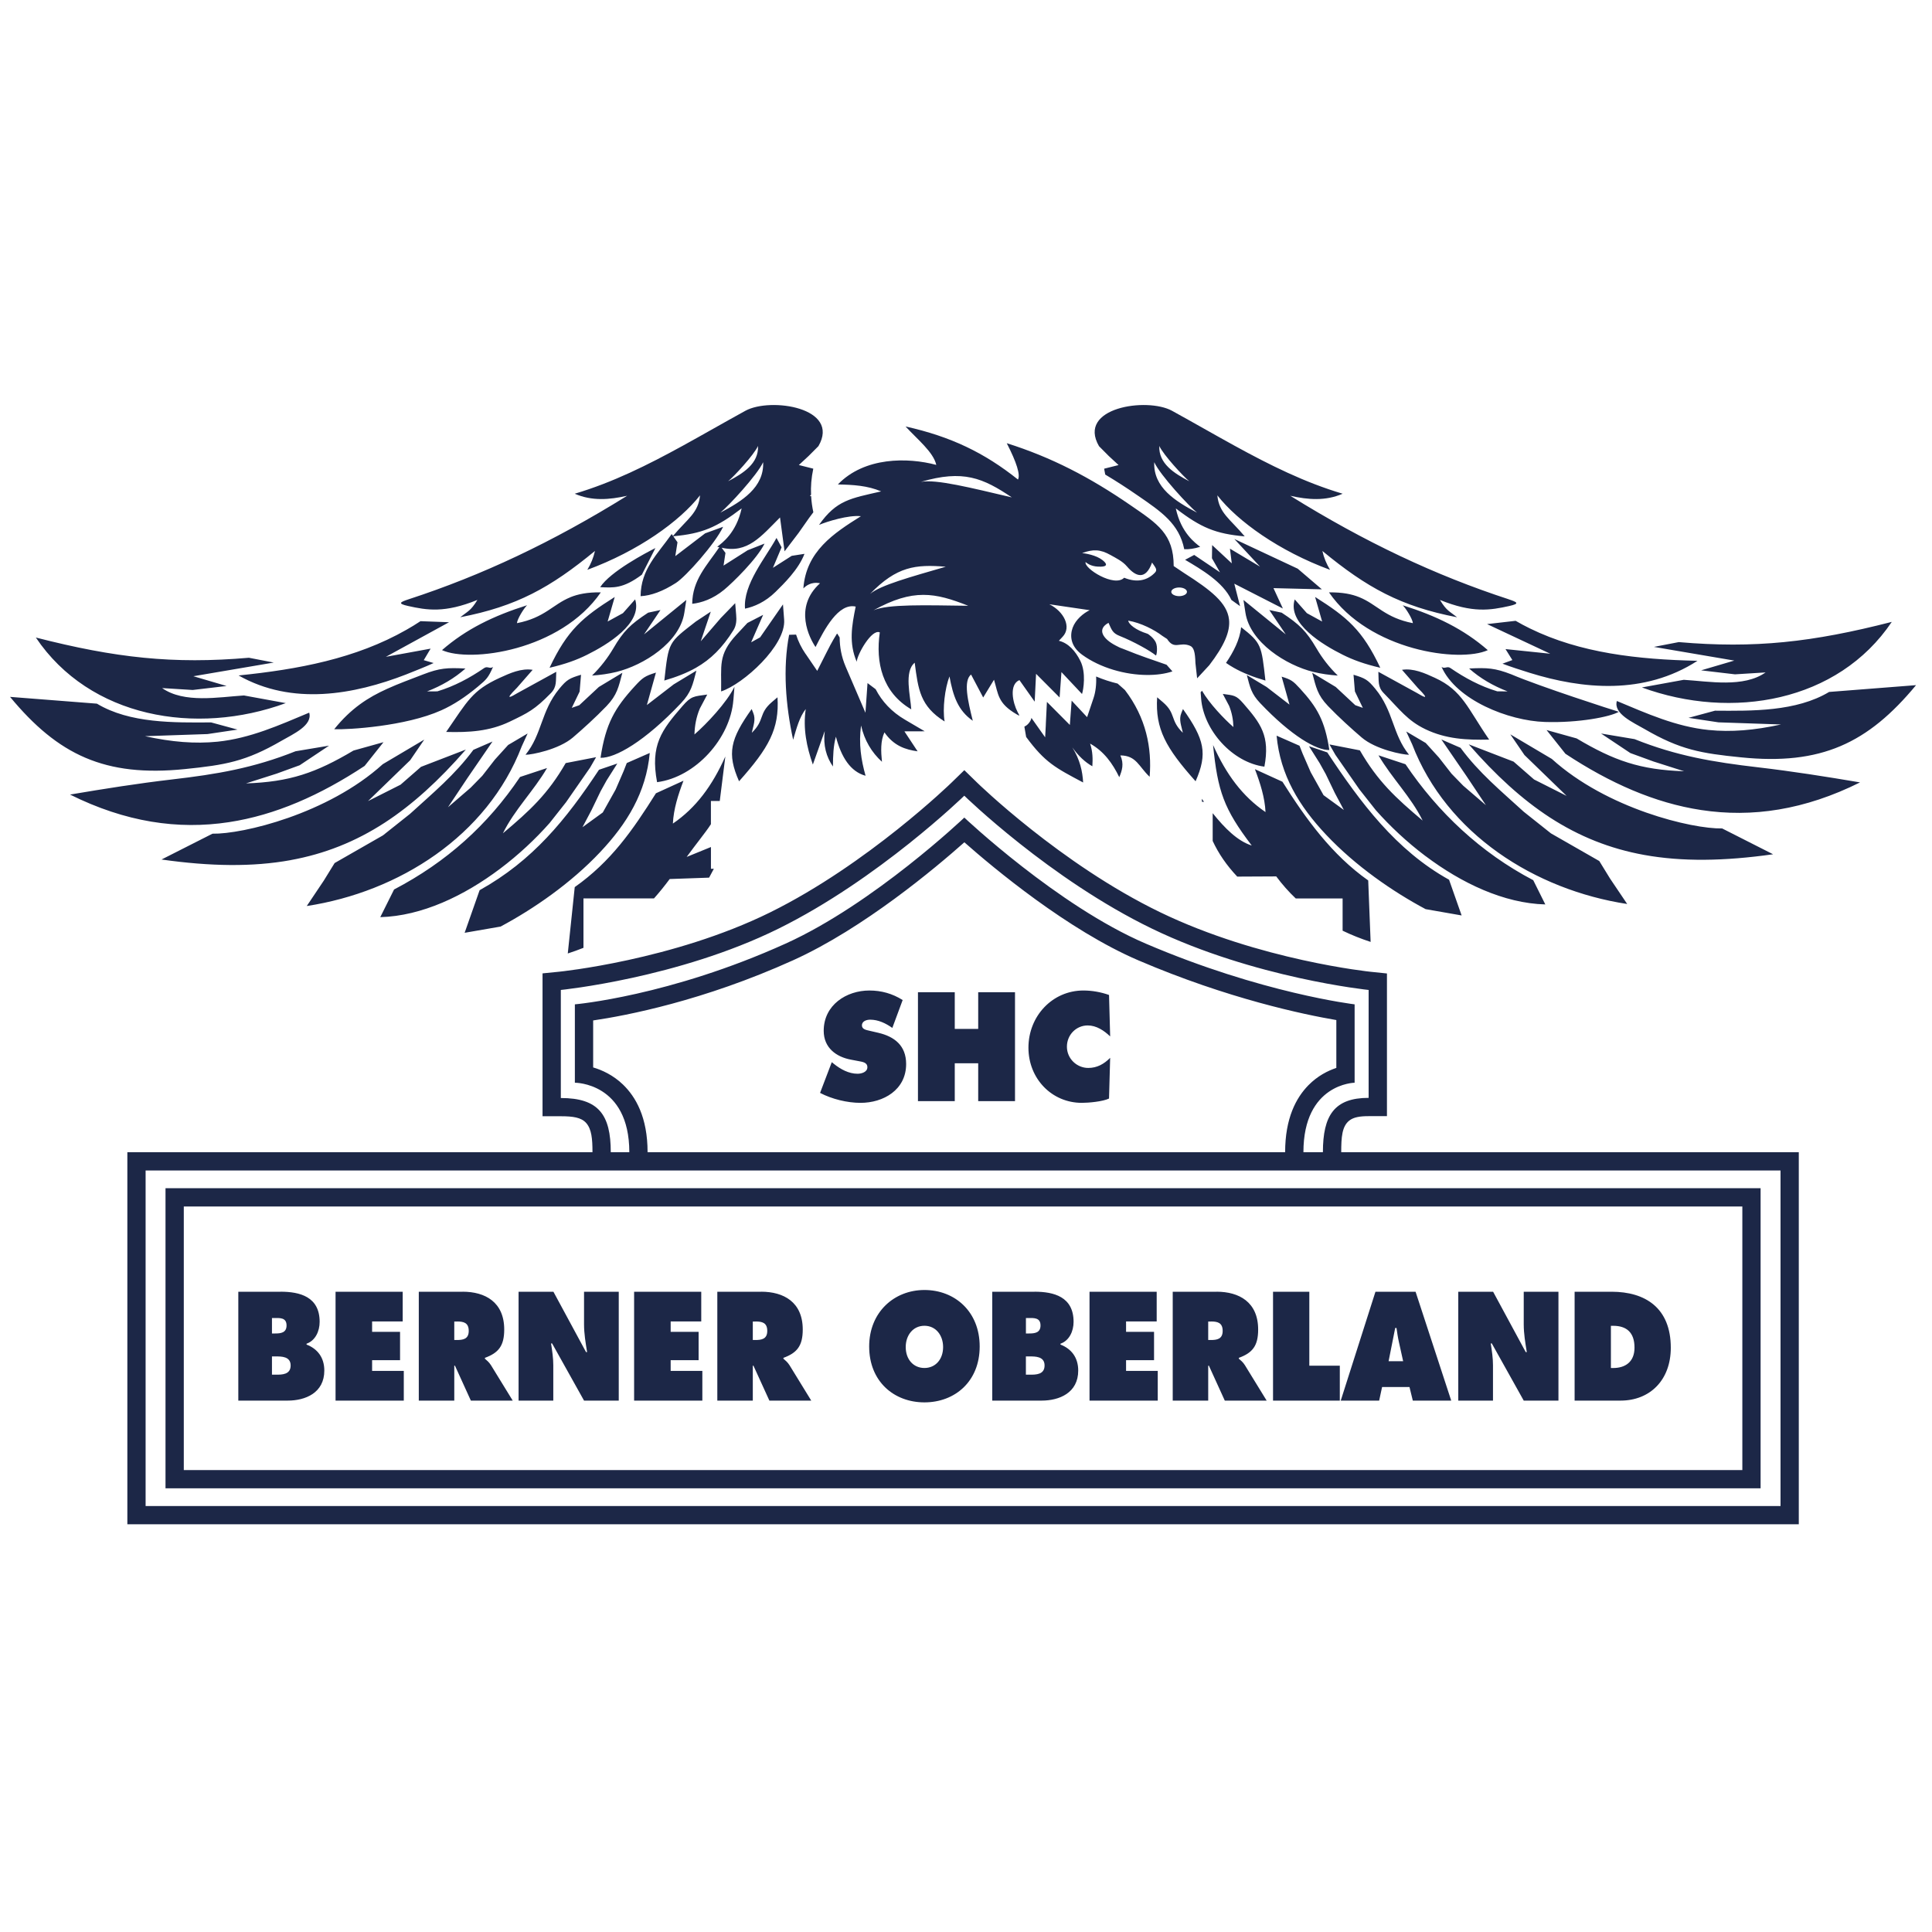 <?xml version="1.0" encoding="UTF-8"?><svg id="Calque_1" xmlns="http://www.w3.org/2000/svg" viewBox="0 0 600 600"><defs><style>.cls-1{fill:#1c2747;stroke-width:0px;}</style></defs><path class="cls-1" d="M595.05,212.78l-27,2.11c-10.23,6.13-23.97,5.9-35.44,5.82l-8.23,2.22,9.32,1.4,19.42.66c-8.32,1.82-15.5,2.42-22.5,1.71-10.15-1.03-19.22-5.13-28.49-9-1.13,3.94,5,6.63,8.6,8.71,11.13,6.47,17.55,7.54,29.96,8.79,24.89,2.54,39.44-4.4,54.36-22.42M435.62,187.96c1.02,1,3.03,4.22,3.17,5.57-8.68-1.69-11.11-5.81-16.61-8.05-2.34-.96-5.26-1.57-9.45-1.51,12.51,18.19,40.62,21.91,49.32,17.94-7.51-6.55-16.01-10.65-26.43-13.94M383.36,167.41l7.95,8.56-9.34-5.58.57,4.56-6.1-5.67-.06,4.09,2.5,4.37-8.01-5.4-2.83,1.51c5,2.96,11.8,6.89,14.39,12.47l2.68,1.92-1.79-6.97,15.09,7.71-2.92-6.33,15.03.37-7.5-6.41-19.66-9.21ZM381.68,219.12c.9,2.2,1.3,4.34,1.37,6.67-2.84-2.46-7.5-7.35-9.75-11.27l-.43.46.15,1.96c.77,9.87,9.73,19.86,19.65,21.15,1.81-9.58-1.16-13.42-6.54-19.63-2.26-2.6-2.93-2.48-6.38-2.96l1.92,3.62ZM367.33,227.56c-4.08-3.97-2-5.91-6.22-9.52l-1.75-1.49c-.61,9.84,2.69,15.71,11.94,26.08,3.82-8.66,2.72-13.08-3.92-22.43l-.49,1.21c-.87,2.08,0,3.96.45,6.15M373.91,249c-.23-.3-.47-.61-.69-.93.02.32.05.62.07.93h.62ZM473.42,234.47l13.1,12.7-10.11-5.1-6.35-5.54-13.93-5.37c8.36,9.62,16.6,17.11,25.18,22.7,9.15,5.93,18.7,9.72,29.27,11.64,11.8,2.14,24.88,1.95,40.07-.2l-15.82-8.02c-9.31.19-35.82-6.1-52.9-21.59l-12.88-7.63,4.37,6.4ZM440.35,213.68c4.26,4.27,1.41,2.52-.23,1.57l-12.06-6.62c.17,2.78-.27,4.66,1.66,6.62,5.06,5.17,7.37,8.53,12.96,11.22,6.34,3.04,12.77,3.39,19.79,3.22-6.69-9.68-8.26-15.25-16.86-19.19-3.15-1.45-6.68-3.04-10.21-2.48l4.95,5.66ZM420.8,214.77l2.44,5.06-2.34-.82-6.08-5.67-7.3-4.4c1.2,4.5,1.6,6.86,4.91,10.33,3.36,3.51,7.5,7.24,10.44,9.75,4.37,3.75,12.82,5.4,14.72,5.38-5.19-6.4-4.75-13.52-10.49-20.5-2.37-2.89-3.18-3.26-6.75-4.35l.43,5.22ZM394.19,189.45l5.11,7.56-13.13-10.69.61,3.96c1.43,9.29,12.7,16.32,21.09,18.39,2.45.6,5,.96,7.59,1.13-2.71-2.62-4.88-5.47-6.6-8.42-3.13-5.35-5.29-7.47-10.83-11.11l-3.85-.82ZM398.03,210.14l2.43,8.68-7.1-5.47-6.15-3.71c1.01,3.79,1.36,5.78,4.14,8.71,9.71,10.25,17.6,14.72,21.49,14.57-1.39-9.15-3.79-13.28-9.12-19.09-2.13-2.32-2.68-2.76-5.69-3.69M505.33,280.73l-5.31-7.88-3.35-5.45-15.01-8.59-8.43-6.7c-7.08-6.47-13.94-12.11-19.65-19.87l-5.95-2.59,7.78,11.34,6.05,9.07-7.04-6.05-3.63-3.73-3.91-5.01-4.11-4.53-6.05-3.57,1.84,3.99c10.7,27.87,38.24,45.22,66.75,49.58M442.74,265.88c11.11,8.35,24.24,14.65,37.17,15l-3.75-7.53c-16.29-8.53-29.62-21.09-39.67-36.01l-8.39-2.77c4.19,7.15,10.06,12.84,13.72,20.27-8.4-7.06-13.98-12.23-19.5-21.81l-9.45-1.84,1.85,3.23,7.46,10.74,5.11,6.47c4.37,4.93,9.61,9.87,15.43,14.25M442.78,282.35l11.14,1.95-3.9-11.09c-16.5-9.16-27.53-23.98-37.83-39.55l-5.68-1.92,3.32,5.26,1.88,3.37,2.84,5.91,2.8,5.26-6.31-4.59-3.99-7.14-2.49-5.72-.98-2.49-7.12-3.13c1.13,12.24,6.99,21.87,15.41,30.8,9.08,9.64,20.65,17.63,30.92,23.1M416.97,289.04c2.77,1.34,5.67,2.49,8.69,3.48l-.75-19.09c-11.26-7.94-19.31-19.03-26.63-30.65l-8.55-3.9c1.66,4.38,3.07,8.79,3.29,13.32-7.17-4.89-12.22-11.72-16.29-20.83,1.44,14.36,3.33,19.81,12.01,31.22-4.4-1.39-8.34-5.34-12.13-10.05v8.63c1.82,3.92,4.35,7.61,7.63,11.07l12.11-.06c1.85,2.49,3.87,4.77,6.05,6.84h14.56v10.02ZM385.44,194.76c-.39,3.93-2.41,7.76-4.69,11.11.79.55,1.6,1.06,2.43,1.53,2.82,1.6,6.02,2.84,9.81,3.96-1.24-11-1.2-11.62-7.56-16.6M408.42,185.4l2.18,7.62-4.74-2.6-3.77-4.27c-2.39,7.46,8.77,14.13,14.91,17.19,3.25,1.62,6.72,2.89,11.66,4.04-5.55-11.77-10.33-15.72-20.23-21.98M469.37,209.43c-5.09-1.97-7.48-2.11-13.12-1.82,3.42,3.04,7.43,5.37,11.94,7.11l-3.2-.02c-5.26-1.58-10.04-4.14-14.57-7.25-1.01-.69-1.75.4-2.73-.34,4.6,10.32,20.81,16.73,32.05,17.1,10.48.35,20.44-1.61,23-3.16-1.69-.48-24.54-7.85-33.37-11.62M577.65,242.98c-10.69-1.81-21.08-3.45-31.64-4.68-13.91-1.62-25.31-3.52-38.39-8.76l-10.4-1.74,9.1,6.07,7.16,2.61,9.53,3.04c-13.6-.45-21.73-3.27-33.38-10.2l-9.33-2.6,5.86,7.37c13.81,9.12,27.76,15.29,42.15,17.47,15.8,2.41,32.12,0,49.34-8.58M319.39,325.37c0,9.65,7.27,17.13,16.58,17.13,2.12,0,6.54-.4,8.45-1.34l.35-12.64c-1.91,1.93-4.07,3.14-6.8,3.14-3.55,0-6.63-2.88-6.63-6.6s2.91-6.6,6.46-6.6c2.68,0,5.06,1.57,6.97,3.41l-.35-12.87c-2.52-.9-5.29-1.39-7.97-1.39-9.57,0-17.06,7.9-17.06,17.76M296.51,308.14h-11.43v33.82h11.43v-11.75h7.28v11.75h11.43v-33.82h-11.43v11.4h-7.28v-11.4ZM258.32,329.86l-3.64,9.55c3.69,1.93,8.45,3.09,12.56,3.09,7.07,0,14.17-3.99,14.17-12.06,0-5.74-3.64-8.53-8.66-9.7l-2.68-.62c-.91-.23-2.39-.41-2.39-1.66,0-1.39,1.52-1.79,2.56-1.79,2.55,0,4.85,1.13,6.88,2.56l3.21-8.66c-3.21-2.02-6.63-2.96-10.35-2.96-7.1,0-14.17,4.48-14.17,12.52,0,5.29,3.9,8.12,8.53,8.97l2.38.45c1.08.22,2.65.36,2.65,1.89s-1.87,2.02-3.04,2.02c-2.73,0-5.28-1.39-7.4-3.1l-.61-.49ZM500.28,411.74h.7c4.12,0,6.63,2.02,6.63,6.78,0,4.45-2.88,6.33-6.63,6.33h-.7v-13.11ZM500.49,401.16h-11.48v33.81h14.28c9.1,0,15.59-6.36,15.59-16.41,0-12.43-7.98-17.4-18.39-17.4M463.7,401.16h-10.82v33.81h10.78v-10.98c0-2.24-.33-4.45-.7-6.78h.33l9.92,17.76h10.78v-33.81h-10.78v10.13c0,2.88.49,5.79.95,8.61h-.33l-10.13-18.74ZM431.24,422.74l2.05-10.32h.41c.2,1.43.41,2.91.74,4.35l1.32,5.97h-4.53ZM427.16,401.16l-10.78,33.81h11.93l.91-4.22h8.51l1.03,4.22h11.93l-11.07-33.81h-12.47ZM406.62,401.16h-11.27v33.81h20.74v-10.85h-9.47v-22.96ZM376.09,410.4c1.94,0,3.62.32,3.62,2.92s-1.85,2.83-3.7,2.83h-.79v-5.74h.87ZM377.82,401.16h-13.62v33.81h11.02v-10.85h.21l4.94,10.85h13l-6.75-10.99c-.61-.98-1.31-1.52-1.89-2.02v-.27c4.2-1.53,6-3.68,6-8.79,0-8.53-5.92-11.75-12.92-11.75M359.22,401.16h-20.86v33.81h21.19v-9.23h-9.84v-3.33h8.69v-8.79h-8.69v-3.23h9.51v-9.23ZM319.39,409.32c1.64,0,3.75-.18,3.75,2.31,0,2.31-1.85,2.49-3.5,2.49h-1.03v-4.8h.79ZM318.6,421.25h1.11c1.81,0,4.69-.04,4.69,2.81s-2.67,2.86-4.53,2.86h-1.27v-5.66ZM321.28,401.16h-13.13v33.81h15.35c5.43,0,11.35-2.37,11.35-9.33,0-4.07-2.14-6.77-5.51-8.07v-.27c2.71-.94,4.07-3.85,4.07-6.79,0-7.79-6.13-9.36-12.14-9.36M281.28,418.33c0-3.59,2.22-6.6,5.81-6.6s5.8,3.01,5.8,6.6c0,3.86-2.39,6.51-5.8,6.51s-5.81-2.65-5.81-6.51M269.93,418.16c0,10.86,7.69,17.36,17.16,17.36s17.16-6.5,17.16-17.36-7.74-17.54-17.16-17.54-17.16,6.91-17.16,17.54M234.66,410.4c1.94,0,3.62.32,3.62,2.92s-1.85,2.83-3.7,2.83h-.79v-5.74h.87ZM236.39,401.16h-13.62v33.81h11.02v-10.85h.2l4.95,10.85h13l-6.75-10.99c-.62-.98-1.32-1.52-1.89-2.02v-.27c4.19-1.53,6-3.68,6-8.79,0-8.53-5.92-11.75-12.92-11.75M217.79,401.16h-20.86v33.81h21.19v-9.23h-9.84v-3.33h8.68v-8.79h-8.68v-3.23h9.5v-9.23ZM171.86,401.16h-10.81v33.81h10.78v-10.98c0-2.24-.33-4.45-.7-6.78h.33l9.92,17.76h10.78v-33.81h-10.78v10.13c0,2.88.49,5.79.95,8.61h-.33l-10.13-18.74ZM141.95,410.4c1.94,0,3.62.32,3.62,2.92s-1.85,2.83-3.7,2.83h-.79v-5.74h.87ZM143.68,401.16h-13.62v33.81h11.02v-10.85h.21l4.94,10.85h13l-6.75-10.99c-.62-.98-1.32-1.52-1.89-2.02v-.27c4.19-1.53,6-3.68,6-8.79,0-8.53-5.92-11.75-12.92-11.75M125.07,401.16h-20.86v33.81h21.19v-9.23h-9.84v-3.33h8.68v-8.79h-8.68v-3.23h9.5v-9.23ZM85.24,409.32c1.65,0,3.75-.18,3.75,2.31,0,2.31-1.85,2.49-3.5,2.49h-1.03v-4.8h.78ZM84.46,421.25h1.11c1.81,0,4.69-.04,4.69,2.81s-2.68,2.86-4.53,2.86h-1.27v-5.66ZM87.14,401.16h-13.13v33.81h15.35c5.44,0,11.36-2.37,11.36-9.33,0-4.07-2.14-6.77-5.52-8.07v-.27c2.71-.94,4.07-3.85,4.07-6.79,0-7.79-6.13-9.36-12.14-9.36M57.08,456.54v-81.86h484.02v81.86H57.08ZM51.4,462.21h495.37v-93.21H51.4v93.21ZM552.95,467.71H45.22v-104.2h507.74v104.2ZM193.41,336.76c-3.04-2.9-6.42-4.44-9.2-5.26v-14.59c10.17-1.49,34.19-6.06,62.12-18.7,21.95-9.93,44.35-28.8,53.16-36.63,9,7.95,32.1,27.26,54.07,36.68,27.86,11.94,51.52,16.84,61.45,18.53v14.86c-2.63.88-5.82,2.47-8.68,5.39-3.79,3.87-7.22,10.19-7.22,20.79h-198c0-10.83-3.66-17.2-7.7-21.07M410.85,357.83h-6.06c0-21.36,15.9-21.58,15.9-21.58v-24.34s-28.83-3.41-64.89-18.87c-27.29-11.69-56.32-39.13-56.32-39.13,0,0-28.09,26.73-55.49,39.13-36.09,16.34-65.46,18.87-65.46,18.87v24.34s16.9-.11,16.91,21.58h-5.76c0-11.7-3.82-16.83-15.51-16.83v-33.56s36.43-3.65,67.54-19.01c31.11-15.36,57.76-41.32,57.76-41.32,0,0,26.57,25.95,58.35,41.32,31.79,15.36,67.22,19.01,67.22,19.01v33.51c-10.66,0-14.2,5.45-14.2,16.87M184.01,357.83H39.55v115.55h519.08v-115.55h-142.1c0-4.64.23-8,2.47-9.8,1.39-1.11,3.39-1.4,6.05-1.4h5.68v-44.31l-5.1-.53s-34.44-3.54-65.33-18.48c-30.97-14.97-56.86-40.27-56.86-40.27l-3.96-3.86-3.97,3.86s-25.98,25.31-56.32,40.3c-30.21,14.91-65.59,18.44-65.59,18.44l-5.11.51v44.37h5.68c3.72,0,6.34.35,7.88,2.1,1.69,1.92,1.95,4.96,1.95,9.05M336.38,243.03c-.2-3.51-.98-7.1-3.36-10.91,1.87,2.61,3.94,4.58,6.22,5.85.15-2.26.13-4.56-.7-7.04,4.33,2.42,6.99,6.18,9.06,10.43.85-2.03,1.54-4.09.34-6.76,5,.04,5.68,3.43,9.09,6.64.74-8.93-1.09-18.35-7.68-26.95l-2.26-2c-2.27-.55-4.53-1.28-6.68-2.2.12,2.36-.15,4.75-.78,6.63l-2.02,6-4.8-5.13-.56,7.55-7.12-7.16-.33,6.69-.02.62-.2,3.69-4.26-6.02c-.12.61-.43,1.22-1.01,1.84-.38.4-.77.67-1.18.87l.55,3.2c5.87,7.97,9.13,9.59,17.72,14.15M245.87,172.62l-5.83,3.72,2.69-6.37-1.58-2.91c-3.45,6.28-10.38,14.4-9.78,21.96,2.84-.59,6.27-2.05,9.49-5.21,2.51-2.47,7.1-6.9,8.98-11.81l-3.97.62ZM223.72,192.08l-6.09,7.07,3.11-9.2-4.64,3.07c-8.6,6.7-8.42,6.16-9.79,18.33,3.79-1.11,6.99-2.36,9.81-3.96,4.61-2.62,8.21-6.18,11.67-11.7.92-1.48.98-3.17.83-4.79l-.3-3.58-4.61,4.75ZM213.14,186.32l-13.13,10.69,5.11-7.56-3.83.82c-5.55,3.64-7.7,5.75-10.83,11.11-1.74,2.94-3.91,5.79-6.6,8.42,2.58-.17,5.13-.53,7.59-1.13,8.39-2.07,19.65-9.1,21.08-18.39l.61-3.96ZM177.14,185.48c-5.5,2.24-7.93,6.36-16.6,8.05.12-1.35,2.13-4.58,3.15-5.57-10.43,3.3-18.92,7.4-26.42,13.94,8.69,3.97,36.8.25,49.32-17.94-4.2-.06-7.1.56-9.46,1.51M181.2,294.33v-15.32h21.9c1.64-1.84,3.26-3.84,4.88-6.02l12.24-.43,1.47-2.75h-.9v-6.76l-7.54,3.08c1.41-1.96,2.88-3.83,4.28-5.69,1.16-1.54,2.3-2.99,3.25-4.48v-7.21h2.75l1.73-13.81c-4.07,9.1-9.12,15.94-16.29,20.83.22-4.53,1.63-8.93,3.29-13.31l-8.55,3.9c-7.31,11.61-13.97,21.19-25.22,29.14l-2.16,20.61c1.69-.55,3.31-1.13,4.86-1.75M233.48,227.56c.46-2.2,1.31-4.07.45-6.15l-.49-1.21c-6.64,9.34-7.74,13.76-3.92,22.43,9.26-10.38,12.54-16.24,11.94-26.08l-1.75,1.49c-4.22,3.62-2.13,5.55-6.22,9.52M227.76,217.43l.33-4.14c-2.37,4.88-8.69,11.58-12.42,14.8.08-2.79.56-5.39,1.66-8.03l2.31-4.36c-4.16.58-4.97.43-7.68,3.56-6.49,7.48-10.07,12.11-7.9,23.65,11.96-1.55,22.77-13.6,23.69-25.49M209.13,212.61l-8.24,6.35,2.82-10.08c-3.49,1.08-4.14,1.58-6.61,4.27-6.19,6.77-8.99,11.57-10.6,22.19,4.53.15,13.7-5.03,24.97-16.94,3.24-3.43,3.64-5.71,4.8-10.13l-7.15,4.33ZM179.91,219.01l-2.34.82,2.44-5.06.43-5.22c-3.57,1.09-4.38,1.47-6.75,4.35-5.73,6.97-5.31,14.1-10.49,20.5,1.91.02,10.36-1.63,14.73-5.38,2.94-2.51,7.08-6.25,10.44-9.75,3.31-3.48,3.71-5.84,4.91-10.33l-7.3,4.4-6.08,5.67ZM160.47,213.68l4.95-5.66c-3.53-.56-7.04,1.03-10.21,2.48-8.59,3.95-9.96,7.12-16.65,16.81,7.02.19,13.46-.17,19.79-3.22,5.6-2.69,7.69-3.67,12.74-8.84,1.92-1.98,1.49-3.83,1.66-6.62l-12.06,6.62c-1.63.95-4.5,2.7-.23-1.57M155.45,287.76c10.26-5.48,21.83-13.46,30.92-23.11,8.42-8.93,14.28-18.56,15.42-30.81l-7.14,3.13-.97,2.48-2.48,5.73-4,7.14-6.31,4.58,2.78-5.25,2.84-5.89,1.87-3.38,3.33-5.26-5.69,1.94c-10.3,15.56-20.58,28.22-37.07,37.4l-4.65,13.23,11.13-1.93ZM118.09,284.83c12.94-.35,26.07-6.65,37.17-15,5.81-4.36,11.07-9.3,15.43-14.24l5.11-6.47,7.46-10.74,1.86-3.23-9.44,1.83c-5.52,9.59-11.1,14.75-19.5,21.81,3.65-7.41,9.53-13.11,13.71-20.27l-8.38,2.77c-10.05,14.94-22.84,26.42-39.13,34.95l-4.28,8.58ZM95.28,281.37c28.51-4.35,56.04-21.7,66.75-49.58l1.83-4-6.05,3.57-4.11,4.53-3.91,5.03-3.63,3.71-7.04,6.07,6.05-9.07,7.78-11.34-5.94,2.58c-5.72,7.75-12.58,13.41-19.66,19.87l-8.43,6.7-15,8.59-3.36,5.45-5.29,7.89ZM90.23,267.12c10.57-1.92,20.13-5.71,29.27-11.64,8.58-5.59,16.82-13.08,25.18-22.7l-13.93,5.37-6.35,5.54-10.11,5.1,13.1-12.7,4.37-6.4-12.88,7.63c-17.08,15.48-43.59,21.78-52.89,21.59l-15.83,8.02c15.2,2.15,28.28,2.34,40.07.2M137.01,220.61c3.92-1.75,7.55-4.18,11.35-7.33,2.78-2.31,3.28-2.83,4.75-6.16-.98.74-1.71-.35-2.73.34-4.53,3.11-9.31,5.67-14.56,7.25l-3.21.02c4.51-1.74,8.51-4.07,11.94-7.11-5.65-.3-8.02-.15-13.12,1.82-4.02,1.56-7.7,2.89-11.15,4.46-6,2.7-11.29,6.1-16.49,12.57,4.35.17,22.14-.89,33.22-5.86M126.23,209.41c2.5-.98,6.1-2.42,8.44-3.5l-3.07-.89,2.13-3.58-13.89,2.54,19.61-10.74-8.86-.33c-1.43.95-2.9,1.84-4.38,2.68-15.73,8.97-33.64,12.3-52.11,14.18,16.62,9.42,35.77,6.01,52.12-.35M186.39,182.35c4.05.18,7.07.52,12.95-3.88l4.2-8.26c-2.84,1.42-14.02,7.3-17.15,12.14M197.24,186.15l-3.78,4.27-4.75,2.6,2.2-7.62c-9.91,6.26-14.69,10.2-20.24,21.98,4.94-1.15,8.42-2.42,11.66-4.04,6.15-3.05,17.3-9.73,14.92-17.19M228.77,197.05c-5.92,6.38-4.65,9.68-4.82,17.68,6.94-2.29,20.19-14.3,19.57-22.29l-.36-4.74-7.1,10.23-2.79,1.55,3.73-8.53-4.88,2.51-3.35,3.59ZM250.17,203.07c-1.29-1.89-2.29-3.92-2.94-5.99l-2.16.06c-2,10.38-1.08,21.94,1.25,32.6,1.02-3.5,1.96-7.06,3.91-9.54-.9,6.08.29,11.74,2.21,17.24l3.69-10.4c-.54,4.46.5,8.02,2.55,11.01.01-3.28.13-6.5.92-9.27,1.69,6.41,4.52,10.86,9.21,12.14-1.37-4.85-2.18-9.92-1.4-15.61,1.06,4.64,3.29,8.35,6.49,11.27-.33-3.25-.47-6.46.77-9.13,2.91,4.19,6.53,5.36,10.3,5.88l-4.1-6.2,6.31-.02-6.06-3.56c-4.24-2.47-7.23-5.73-9.18-9.51l-2.48-1.87-.04-.08-.65,9.26-6.16-14.35c-1.32-3.11-1.82-6.06-1.85-9.03l-.73-1.17h-.11c-1.5,2.36-2.78,4.92-3.24,5.84l-2.89,5.71-3.6-5.28ZM53.38,242.07c-10.56,1.23-20.93,2.88-31.63,4.69,17.22,8.57,33.54,10.98,49.34,8.57,14.38-2.18,28.34-8.35,42.15-17.47l5.86-7.37-9.32,2.6c-11.67,6.93-19.8,9.75-33.38,10.2l9.53-3.04,7.15-2.6,9.11-6.08-10.41,1.74c-13.07,5.22-24.47,7.15-38.4,8.76M30.12,218.53l-27-2.11c14.91,18.02,29.45,24.96,54.35,22.42,12.42-1.27,18.82-2.32,29.96-8.79,3.6-2.08,9.72-4.77,8.6-8.73-9.27,3.88-18.35,7.98-28.49,9.02-7.02.7-14.18.11-22.51-1.71l19.42-.66,9.32-1.39-8.22-2.23c-11.46.08-25.22.32-35.43-5.81M60.05,210.01l24.96-4.25-7.71-1.49c-23.51,2.04-41.5.04-66.17-6.28,16.74,24.89,49.71,30.59,77.62,20.37l-13-2.38c-7.89.51-18.57,2.51-25.4-2.29l9.5.59,10.52-1.24-10.31-3.03ZM237,143.54c.33,7.83-6.56,12.13-13.29,15.67,2.49-2,11.46-11.66,13.29-15.67M235.41,138.5c.23,5.47-4.59,8.49-9.29,10.96,1.74-1.4,8.01-8.16,9.29-10.96M254.16,138.57c6.97-12.02-14.91-15.26-22.67-11-6.67,3.66-13.07,7.36-19.43,10.85-10.95,6.01-21.78,11.41-33.57,14.91,5.31,2.32,10.73,1.88,16.27.64-23.24,14.44-45.12,24.72-67.82,32.13-2.69.89-3.58,1.34-.22,2.09,5.85,1.3,11.36,2.26,21.54-1.88-2.07,3.43-3.07,3.57-5.33,5.38,17.51-3.37,28.04-9.22,41.84-20.59-.46,2.09-1.27,4.04-2.37,5.86,15.85-5.84,28.69-15.06,35-23.13-.51,5.44-3.83,7.22-8.39,12.61l-.41-.59c-4.42,6.28-9.59,10.91-9.66,19.3,3.18-.16,6.89-1.49,10.98-4.12,3.09-1.98,12.16-12.16,14.65-17.43l-5.58,2.03-9.27,7.08.68-4.3-1.31-1.87c8.95-.82,13.44-2.7,21.23-8.66-1.66,7.64-6.1,10.77-7.59,11.93.23.07.43.08.66.14-3.92,5.73-8.36,10.18-8.42,17.57,2.88-.32,6.41-1.48,9.91-4.36,2.71-2.24,10.25-9.61,12.55-14.34l-5.25,2.07-7.48,4.76.6-3.93-1.19-1.62c8.06,1.86,12.24-3.51,18.13-9.4l1.41,10.52,4.35-5.71,3.28-4.67c.43-.61.87-1.2,1.31-1.75-.35-1.61-.59-3.28-.69-5.03l-.4-.02.38-.38c-.12-2.51.07-5.19.69-8.11l-4.48-1.13,3.03-2.81,3.04-3.05ZM314.23,154.47c-12.68-2.97-23.43-5.71-28.23-4.82,13.1-3.86,19.26-1.22,28.23,4.82M293.72,176c-10.91,3.18-20.27,5.72-23.53,8.46,8.3-8.57,14.11-9.23,23.53-8.46M271.27,189.53c12.3-6.8,19.08-5.5,29.42-1.4-13.39-.17-24.81-.56-29.42,1.4M343.07,174.56c-1.7-1.79-4.72-2.51-7.01-2.81,3.37-1.19,5.55-1.23,8.87.64,1.74.98,3.7,1.91,5.07,3.53,2.71,3.2,5.8,4.35,7.78-1.21,1.03,1.51,1.76,2.21.92,3.1-2.18,2.31-5.4,3.33-9.58,1.61-3.02,3.1-12.57-2.9-11.98-4.87.81.68,2.18,1.53,4.81,1.43,1.45-.05,1.98-.49,1.11-1.42M363.75,183.8c0-.74,1.09-1.35,2.44-1.35s2.43.61,2.43,1.35-1.09,1.34-2.43,1.34-2.44-.61-2.44-1.34M312.67,137.66c3.09,6.04,4.25,9.8,3.47,11.27-10.44-8.34-20.89-13.36-34.91-16.48,3.66,3.99,8.66,7.96,9.54,11.93-8.87-2.37-22.3-2.51-30.56,6.07,4.74.09,9.26.36,13.44,2.16-9.49,2.18-13.85,2.68-19.3,10.41,2.51-1.06,9.15-3.13,13.02-2.71-8.5,5.33-17.02,10.9-17.88,22.43.7-.68,2.32-2.17,5.18-1.6-8.35,7.5-3.19,17.16-1.4,19.8,2.73-5.4,7.06-13.76,12.47-12.56-1.23,6-2.16,11.34.32,17.13.16-2.29,4.69-10.32,7.17-9.11-1.35,9.33.77,18.61,9.77,23.89-.25-4.2-2.29-11.72,1.07-14.48,1.08,8.35,1.71,13.52,9.29,18.25-.69-3.92.09-10.32,1.51-13.99,1.11,6.05,2.62,10.58,7.24,13.77-1.56-6.25-2.98-12.37-.54-14.36l3.77,7.13,3.36-5.51c1.36,4.5,1.11,7.27,6.97,10.7,1.27.75.94.47.34-.7-1.48-2.84-2.71-8.49.58-9.89l4.74,6.7.43-8.65,7.31,7.35.57-7.89,2.83,3.02,1.49,1.58,2.07,2.21c.44-1.33,1.32-6.6-.51-10.27-1.51-3.05-3.75-5.57-6.68-6.26l1.15-1.23c2.88-2.99.43-7.87-4.11-10.11l12.53,1.84c-1.94.94-4.35,2.9-5.29,5.45-.87,2.41-.75,5.69,2.94,8.38,5.69,4.14,13.44,6.25,20.13,6.29,2.93.02,5.66-.35,7.92-1.11l-1.83-2.07c-4.32-1.5-8.5-2.9-12.57-4.57-2.21-.9-1.15-.32-3.31-1.44-3.86-2.02-5.86-5.01-2.14-7,1.03,2.31,1.3,3.23,3.56,4.11,4.22,1.68,9.52,4.64,11.13,6.01.25.2.7-2.62-.04-4.12-.63-1.28-2.2-2.51-2.6-2.63-3.65-1.14-5.76-2.92-5.93-4.05,3.96.67,8.17,2.86,10.6,4.73l1.47.96c2.28,3.53,3.9.75,7.14,2.12,1.16.49,1.57,1.98,1.66,5.34l.53,4.76,3.77-4.07c4.65-6.07,6.56-10.47,6.13-14.22-.59-5.14-5.58-9.07-13.94-14.4l-3.24-2.17c0-9.96-4.98-13.11-13.39-18.88-12.75-8.78-24.63-14.91-38.43-19.27M371.75,159.21c-6.73-3.54-13.62-7.84-13.29-15.67,1.83,4.01,10.79,13.67,13.29,15.67M369.34,149.46c-4.72-2.47-9.54-5.49-9.31-10.96,1.29,2.81,7.56,9.57,9.31,10.96M468.51,186.1c-22.7-7.41-44.57-17.69-67.8-32.13,5.53,1.24,10.95,1.68,16.26-.64-11.79-3.5-22.61-8.9-33.57-14.91-6.35-3.49-12.77-7.19-19.42-10.85-7.78-4.26-29.64-1.02-22.67,11l3.03,3.05,3.04,2.81-4.48,1.13c.13.62.25,1.22.34,1.82,3.37,2.01,6.7,4.16,10.02,6.46,7.41,5.09,12.92,8.78,14.52,16.73,1.51.06,3.14-.18,4.95-.75-1.49-1.16-5.93-4.29-7.57-11.93,7.83,6.01,12.34,7.88,21.4,8.69-4.63-5.5-7.99-7.25-8.5-12.74,6.31,8.07,19.15,17.28,35,23.13-1.1-1.82-1.92-3.77-2.38-5.86,13.8,11.37,24.33,17.22,41.84,20.59-2.26-1.81-3.27-1.95-5.32-5.38,10.17,4.14,15.67,3.18,21.53,1.88,3.36-.75,2.47-1.2-.22-2.09M527.18,205.22c-18.46-.42-36.38-2.36-52.11-10.08-1.48-.73-2.94-1.5-4.38-2.34l-8.86,1.02,19.61,9.2-13.89-1.44,2.13,3.41-3.07,1.12c2.34.9,5.94,2.07,8.44,2.84,16.34,5.08,35.5,6.99,52.12-3.73M587.52,193.13c-24.67,6.33-42.63,8.32-66.16,6.28l-7.72,1.49,24.96,4.25-10.3,3.03,10.52,1.24,9.5-.59c-6.83,4.8-17.52,2.79-25.4,2.29l-13.01,2.37c27.92,10.22,60.89,4.53,77.61-20.37"/></svg>